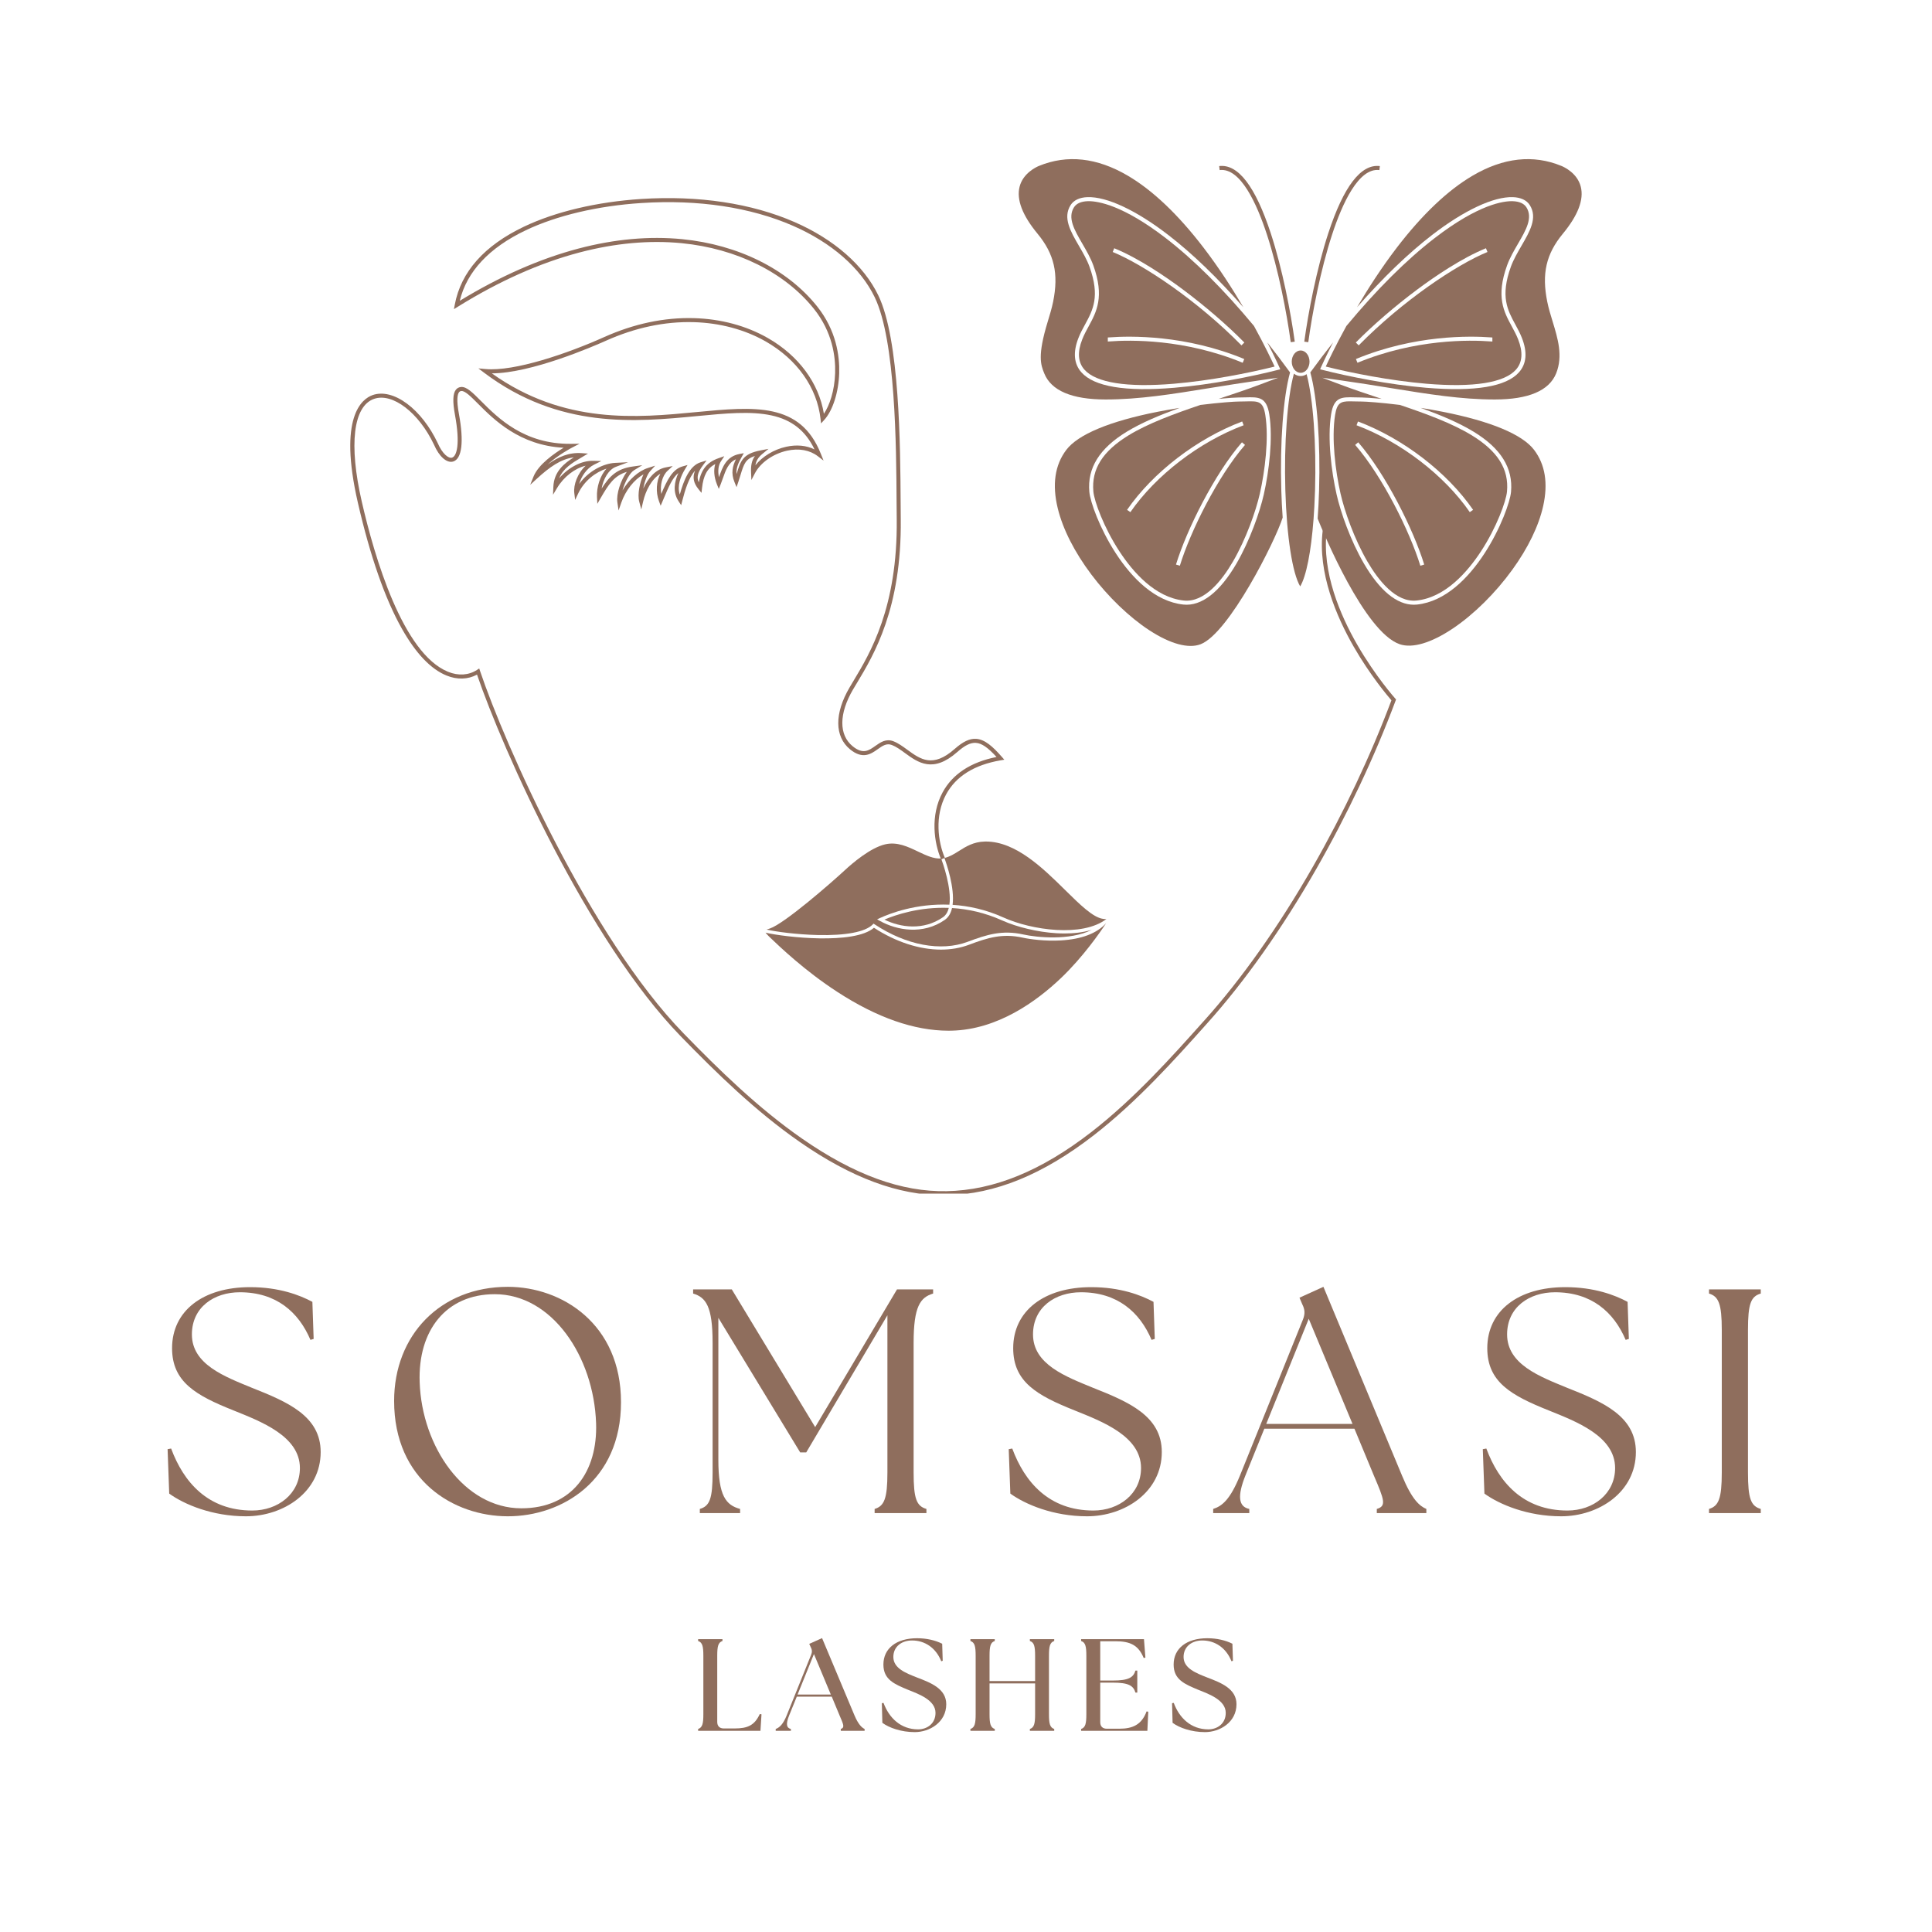 <svg xmlns="http://www.w3.org/2000/svg" xmlns:xlink="http://www.w3.org/1999/xlink" width="500" zoomAndPan="magnify" viewBox="0 0 375 375" height="500" preserveAspectRatio="xMidYMid meet" version="1.0"><defs><g/><clipPath id="aeab7b0068"><path d="M 67.988 38 L 271 38 L 271 231.684 L 67.988 231.684 Z M 67.988 38 " clip-rule="nonzero"/></clipPath><clipPath id="958ab86448"><path d="M 254 30.887 L 306.996 30.887 L 306.996 125.453 L 254 125.453 Z M 254 30.887 " clip-rule="nonzero"/></clipPath></defs><g fill="#8f6e5d" fill-opacity="1"><g transform="translate(30.051, 293.69)"><g><path d="M 17.68 0.621 C 24.996 0.621 32.191 -4.094 32.191 -11.848 C 32.191 -18.855 25.742 -21.586 18.855 -24.316 C 13.586 -26.488 7.195 -28.844 7.195 -34.676 C 7.195 -39.945 11.477 -42.863 16.5 -42.863 C 23.57 -42.863 27.914 -39.016 30.207 -33.621 L 30.828 -33.805 L 30.582 -41 C 28.16 -42.305 24.129 -43.855 18.484 -43.855 C 9.367 -43.855 3.348 -39.266 3.348 -32.008 C 3.348 -25.434 8 -22.828 15.32 -19.91 C 20.531 -17.801 28.16 -14.949 28.16 -8.746 C 28.16 -3.723 23.883 -0.496 18.918 -0.496 C 10.297 -0.496 5.582 -6.016 3.164 -12.531 L 2.48 -12.406 L 2.793 -3.785 C 5.707 -1.676 11.164 0.621 17.68 0.621 Z M 17.68 0.621 "/></g></g></g><g fill="#8f6e5d" fill-opacity="1"><g transform="translate(73.271, 293.69)"><g><path d="M 25.309 0.621 C 35.73 0.621 47.266 -6.203 47.266 -21.523 C 47.266 -36.723 35.789 -43.918 25.309 -43.918 C 12.156 -43.918 3.227 -34.488 3.227 -21.773 C 3.227 -6.391 14.762 0.621 25.309 0.621 Z M 8.188 -25.371 C 7.816 -35.48 13.336 -42.488 22.766 -42.488 C 33.867 -42.488 41.992 -30.395 42.43 -17.43 C 42.738 -8.125 37.84 -0.93 27.914 -0.93 C 16.809 -0.93 8.621 -12.902 8.188 -25.371 Z M 8.188 -25.371 "/></g></g></g><g fill="#8f6e5d" fill-opacity="1"><g transform="translate(132.734, 293.69)"><g><path d="M 3.102 0 L 10.918 0 L 10.918 -0.805 C 8.188 -1.551 6.699 -3.289 6.699 -10.359 L 6.699 -37.898 L 22.578 -11.785 L 23.758 -11.785 L 39.512 -38.395 L 39.512 -7.879 C 39.512 -2.793 38.891 -1.363 37.031 -0.805 L 37.031 0 L 47.082 0 L 47.082 -0.805 C 45.156 -1.363 44.598 -2.793 44.598 -7.879 L 44.598 -33.062 C 44.598 -40.133 45.902 -41.871 48.383 -42.613 L 48.383 -43.422 L 41.375 -43.422 L 25.492 -16.688 L 9.305 -43.422 L 1.801 -43.422 L 1.801 -42.613 C 4.281 -41.871 5.582 -40.133 5.582 -33.062 L 5.582 -7.879 C 5.582 -2.793 5.023 -1.363 3.102 -0.805 Z M 3.102 0 "/></g></g></g><g fill="#8f6e5d" fill-opacity="1"><g transform="translate(193.313, 293.69)"><g><path d="M 17.68 0.621 C 24.996 0.621 32.191 -4.094 32.191 -11.848 C 32.191 -18.855 25.742 -21.586 18.855 -24.316 C 13.586 -26.488 7.195 -28.844 7.195 -34.676 C 7.195 -39.945 11.477 -42.863 16.5 -42.863 C 23.57 -42.863 27.914 -39.016 30.207 -33.621 L 30.828 -33.805 L 30.582 -41 C 28.16 -42.305 24.129 -43.855 18.484 -43.855 C 9.367 -43.855 3.348 -39.266 3.348 -32.008 C 3.348 -25.434 8 -22.828 15.32 -19.91 C 20.531 -17.801 28.16 -14.949 28.16 -8.746 C 28.16 -3.723 23.883 -0.496 18.918 -0.496 C 10.297 -0.496 5.582 -6.016 3.164 -12.531 L 2.48 -12.406 L 2.793 -3.785 C 5.707 -1.676 11.164 0.621 17.68 0.621 Z M 17.68 0.621 "/></g></g></g><g fill="#8f6e5d" fill-opacity="1"><g transform="translate(236.533, 293.69)"><g><path d="M -1.055 0 L 5.953 0 L 5.953 -0.805 C 3.848 -1.242 3.598 -3.289 5.211 -7.32 L 8.871 -16.375 L 26.363 -16.375 L 30.145 -7.258 C 32.133 -2.605 32.629 -1.363 30.703 -0.805 L 30.703 0 L 40.32 0 L 40.32 -0.805 C 39.016 -1.363 37.527 -2.605 35.605 -7.258 L 20.344 -43.918 L 15.695 -41.809 L 16.25 -40.504 C 16.746 -39.512 16.809 -38.707 16.375 -37.59 L 4.156 -7.32 C 2.234 -2.605 0.684 -1.363 -1.055 -0.805 Z M 9.242 -17.305 L 17.492 -37.715 L 25.992 -17.305 Z M 9.242 -17.305 "/></g></g></g><g fill="#8f6e5d" fill-opacity="1"><g transform="translate(285.332, 293.69)"><g><path d="M 17.68 0.621 C 24.996 0.621 32.191 -4.094 32.191 -11.848 C 32.191 -18.855 25.742 -21.586 18.855 -24.316 C 13.586 -26.488 7.195 -28.844 7.195 -34.676 C 7.195 -39.945 11.477 -42.863 16.5 -42.863 C 23.57 -42.863 27.914 -39.016 30.207 -33.621 L 30.828 -33.805 L 30.582 -41 C 28.16 -42.305 24.129 -43.855 18.484 -43.855 C 9.367 -43.855 3.348 -39.266 3.348 -32.008 C 3.348 -25.434 8 -22.828 15.32 -19.91 C 20.531 -17.801 28.16 -14.949 28.16 -8.746 C 28.16 -3.723 23.883 -0.496 18.918 -0.496 C 10.297 -0.496 5.582 -6.016 3.164 -12.531 L 2.48 -12.406 L 2.793 -3.785 C 5.707 -1.676 11.164 0.621 17.68 0.621 Z M 17.68 0.621 "/></g></g></g><g fill="#8f6e5d" fill-opacity="1"><g transform="translate(328.552, 293.69)"><g><path d="M 3.164 0 L 13.211 0 L 13.211 -0.805 C 11.289 -1.363 10.73 -2.793 10.73 -7.879 L 10.73 -35.543 C 10.73 -40.629 11.289 -42.055 13.211 -42.613 L 13.211 -43.422 L 3.164 -43.422 L 3.164 -42.613 C 5.023 -42.055 5.645 -40.629 5.645 -35.543 L 5.645 -7.879 C 5.645 -2.793 5.023 -1.363 3.164 -0.805 Z M 3.164 0 "/></g></g></g><g fill="#8f6e5d" fill-opacity="1"><g transform="translate(134.31, 335.949)"><g><path d="M 1.195 0 L 13.293 0 L 13.496 -3.203 L 13.164 -3.254 C 12.148 -1.066 10.828 -0.457 8.258 -0.457 L 6.176 -0.457 C 5.363 -0.457 4.906 -0.914 4.906 -1.727 L 4.906 -14.562 C 4.906 -16.391 5.082 -17.156 5.922 -17.434 L 5.922 -17.789 L 1.195 -17.789 L 1.195 -17.434 C 2.031 -17.156 2.211 -16.391 2.211 -14.562 L 2.211 -3.227 C 2.211 -1.398 2.031 -0.637 1.195 -0.355 Z M 1.195 0 "/></g></g></g><g fill="#8f6e5d" fill-opacity="1"><g transform="translate(151.098, 335.949)"><g><path d="M -0.535 0 L 2.414 0 L 2.414 -0.355 C 1.551 -0.559 1.398 -1.297 2.082 -3 L 3.559 -6.633 L 10.344 -6.633 L 11.867 -2.973 C 12.578 -1.297 12.938 -0.637 12.098 -0.355 L 12.098 0 L 16.723 0 L 16.723 -0.355 C 16.137 -0.637 15.477 -1.297 14.766 -2.973 L 8.465 -17.992 L 5.973 -16.875 L 6.301 -16.164 C 6.531 -15.707 6.559 -15.301 6.355 -14.793 L 1.602 -3 C 0.914 -1.297 0.23 -0.637 -0.535 -0.355 Z M 3.711 -7.039 L 6.887 -14.895 L 10.164 -7.039 Z M 3.711 -7.039 "/></g></g></g><g fill="#8f6e5d" fill-opacity="1"><g transform="translate(170.273, 335.949)"><g><path d="M 7.27 0.254 C 10.191 0.254 13.395 -1.676 13.395 -5.16 C 13.395 -8.207 10.316 -9.352 7.727 -10.344 C 5.691 -11.156 3.125 -12.07 3.125 -14.332 C 3.125 -16.34 4.727 -17.535 6.762 -17.535 C 9.227 -17.535 11.387 -16.113 12.426 -13.496 L 12.707 -13.598 L 12.605 -16.902 C 11.285 -17.562 9.605 -17.969 7.727 -17.969 C 3.734 -17.969 1.195 -16.012 1.195 -12.859 C 1.195 -9.91 3.379 -9.047 5.996 -7.953 C 8.031 -7.141 11.309 -5.973 11.309 -3.48 C 11.309 -1.398 9.684 -0.281 7.93 -0.281 C 4.551 -0.281 2.289 -2.516 1.219 -5.414 L 0.891 -5.363 L 0.992 -1.551 C 2.289 -0.586 4.652 0.254 7.27 0.254 Z M 7.27 0.254 "/></g></g></g><g fill="#8f6e5d" fill-opacity="1"><g transform="translate(187.163, 335.949)"><g><path d="M 1.195 0 L 5.922 0 L 5.922 -0.355 C 5.082 -0.637 4.906 -1.398 4.906 -3.227 L 4.906 -9.199 L 13.75 -9.199 L 13.75 -3.227 C 13.75 -1.398 13.57 -0.637 12.734 -0.355 L 12.734 0 L 17.461 0 L 17.461 -0.355 C 16.621 -0.637 16.441 -1.398 16.441 -3.227 L 16.441 -14.562 C 16.441 -16.391 16.621 -17.156 17.461 -17.434 L 17.461 -17.789 L 12.734 -17.789 L 12.734 -17.434 C 13.57 -17.156 13.75 -16.391 13.75 -14.562 L 13.75 -9.656 L 4.906 -9.656 L 4.906 -14.562 C 4.906 -16.391 5.082 -17.156 5.922 -17.434 L 5.922 -17.789 L 1.195 -17.789 L 1.195 -17.434 C 2.031 -17.156 2.211 -16.391 2.211 -14.562 L 2.211 -3.227 C 2.211 -1.398 2.031 -0.637 1.195 -0.355 Z M 1.195 0 "/></g></g></g><g fill="#8f6e5d" fill-opacity="1"><g transform="translate(208.649, 335.949)"><g><path d="M 1.195 0 L 14.055 0 L 14.23 -3.711 L 13.902 -3.762 C 12.938 -1.168 11.184 -0.406 8.617 -0.406 L 6.176 -0.406 C 5.363 -0.406 4.906 -0.863 4.906 -1.676 L 4.906 -9.352 L 7.344 -9.352 C 10.445 -9.352 11.336 -8.742 11.742 -7.422 L 12.098 -7.422 L 12.098 -11.691 L 11.742 -11.691 C 11.336 -10.367 10.445 -9.758 7.344 -9.758 L 4.906 -9.758 L 4.906 -17.383 L 7.879 -17.383 C 10.727 -17.383 12.324 -16.621 13.344 -14.129 L 13.672 -14.207 L 13.395 -17.789 L 1.195 -17.789 L 1.195 -17.434 C 2.031 -17.156 2.211 -16.391 2.211 -14.562 L 2.211 -3.227 C 2.211 -1.398 2.031 -0.637 1.195 -0.355 Z M 1.195 0 "/></g></g></g><g fill="#8f6e5d" fill-opacity="1"><g transform="translate(226.606, 335.949)"><g><path d="M 7.27 0.254 C 10.191 0.254 13.395 -1.676 13.395 -5.16 C 13.395 -8.207 10.316 -9.352 7.727 -10.344 C 5.691 -11.156 3.125 -12.07 3.125 -14.332 C 3.125 -16.34 4.727 -17.535 6.762 -17.535 C 9.227 -17.535 11.387 -16.113 12.426 -13.496 L 12.707 -13.598 L 12.605 -16.902 C 11.285 -17.562 9.605 -17.969 7.727 -17.969 C 3.734 -17.969 1.195 -16.012 1.195 -12.859 C 1.195 -9.91 3.379 -9.047 5.996 -7.953 C 8.031 -7.141 11.309 -5.973 11.309 -3.48 C 11.309 -1.398 9.684 -0.281 7.93 -0.281 C 4.551 -0.281 2.289 -2.516 1.219 -5.414 L 0.891 -5.363 L 0.992 -1.551 C 2.289 -0.586 4.652 0.254 7.27 0.254 Z M 7.27 0.254 "/></g></g></g><g clip-path="url(#aeab7b0068)"><path fill="#8f6e5d" d="M 183.113 232 C 174.375 232 165.246 228.609 155.227 221.645 C 146.664 215.695 139.055 208.262 132.105 201.113 C 114.086 182.582 97.586 145.559 92.59 130.941 C 90.832 131.895 88.75 131.965 86.676 131.121 C 83.625 129.887 80.707 126.824 78 122.02 C 74.727 116.219 71.852 107.977 69.453 97.535 C 65.645 80.938 70.211 77.418 72.352 76.676 C 74.281 76.008 76.637 76.598 78.988 78.34 C 81.316 80.066 83.434 82.781 84.953 85.984 C 85.863 88.109 87.066 89.031 87.738 88.828 C 88.66 88.547 89.359 86.207 88.309 80.523 C 87.836 77.953 87.891 76.406 88.484 75.648 C 88.742 75.32 89.09 75.141 89.516 75.113 C 90.582 75.051 91.684 76.148 93.348 77.82 C 96.695 81.172 101.758 86.246 110.84 86.148 L 112.492 86.129 L 111.023 86.887 C 110.984 86.906 108.32 88.297 106.293 90.16 C 108.391 88.645 110.473 87.781 112.883 87.953 L 114.129 88.039 L 113.059 88.68 C 112.938 88.754 112.812 88.828 112.684 88.902 C 111.141 89.812 109.297 90.898 108.539 92.82 C 110.348 90.719 112.879 89.383 115.152 89.445 L 116.723 89.484 L 115.316 90.184 C 113.887 90.902 112.828 92.473 112.418 93.938 C 114.266 91.379 117.152 89.957 119.398 89.844 L 121.914 89.719 L 119.555 90.605 C 118.105 91.148 117.098 92.992 116.77 94.84 C 118.266 92.449 119.734 90.969 122.812 90.551 L 124.664 90.297 L 123.07 91.273 C 122.262 91.766 121.285 93.52 120.828 95.195 C 122.07 93.078 123.898 91.426 125.777 90.828 L 127.168 90.387 L 126.184 91.465 C 125.641 92.066 125.105 93.473 124.859 94.828 C 125.75 92.887 127.203 91.105 129.227 90.719 L 130.57 90.461 L 129.566 91.391 C 128.543 92.344 128.082 94.16 128.348 95.871 C 129.496 93.172 130.5 91.082 132.5 90.523 L 133.453 90.258 L 132.941 91.105 C 132.129 92.445 131.379 94.289 131.945 95.988 C 132.738 93.129 133.879 90.371 135.996 89.727 L 137.145 89.375 L 136.426 90.336 C 135.336 91.793 135.223 92.742 135.637 93.617 C 136.117 91.086 137.281 89.699 139.488 88.93 L 140.59 88.547 L 139.945 89.52 C 139.426 90.297 139.293 91.43 139.551 92.629 C 139.559 92.605 139.566 92.578 139.578 92.555 C 140.227 90.699 140.965 88.594 143.555 88.113 L 144.371 87.961 L 143.969 88.691 C 143.32 89.855 142.848 90.844 142.965 92.023 C 142.973 91.996 142.98 91.965 142.992 91.938 C 143.754 89.449 144.176 88.074 147.66 87.414 L 149.168 87.125 L 147.98 88.102 C 147.137 88.793 146.762 89.477 146.625 90.301 C 148 88.59 150.211 87.238 152.602 86.715 C 154.617 86.27 156.527 86.453 158.098 87.23 C 156.344 83.586 153.66 81.477 149.734 80.629 C 145.734 79.762 140.875 80.227 135.246 80.766 C 123.348 81.906 108.547 83.324 93.953 72.336 L 92.855 71.508 L 94.227 71.629 C 99.879 72.145 110.164 68.613 117.254 65.434 C 123.062 62.832 128.922 61.594 134.672 61.75 C 139.898 61.891 144.859 63.223 149.02 65.602 C 155.012 69.023 158.941 74.352 159.918 80.316 C 161 78.711 161.992 75.875 162.098 72.418 C 162.199 69.207 161.57 64.438 157.984 59.949 C 152.352 52.898 143.004 48.254 132.336 47.203 C 126.055 46.586 119.375 47.191 112.496 49 C 104.801 51.027 96.852 54.57 88.867 59.535 L 88.109 60.004 L 88.273 59.129 C 89.473 52.766 93.988 47.672 101.699 43.996 C 107.809 41.082 115.895 39.176 124.465 38.621 C 135.586 37.906 145.883 39.457 154.238 43.109 C 161.898 46.457 167.668 51.512 170.484 57.344 C 174.625 65.918 174.746 86.504 174.812 97.566 C 174.82 98.75 174.828 99.832 174.836 100.785 C 175.027 118.102 169.602 127.125 166.359 132.52 C 166.078 132.984 165.812 133.426 165.566 133.84 C 162.836 138.516 162.801 142.625 165.48 144.828 C 167.5 146.488 168.621 145.695 169.918 144.773 C 170.879 144.094 171.973 143.324 173.395 143.871 C 174.336 144.234 175.195 144.859 176.102 145.52 C 178.645 147.375 181.047 149.125 185.297 145.371 C 186.93 143.934 188.211 143.328 189.461 143.406 C 191.164 143.52 192.699 144.895 194.477 146.93 L 194.938 147.457 L 194.246 147.574 C 189.113 148.453 185.547 150.676 183.645 154.18 C 181.355 158.395 182.078 163.453 183.391 166.504 L 182.672 166.812 C 181.289 163.602 180.531 158.27 182.957 153.805 C 184.887 150.242 188.41 147.93 193.426 146.93 C 191.723 145.066 190.539 144.262 189.41 144.191 C 188.383 144.125 187.277 144.668 185.816 145.957 C 181.09 150.129 178.195 148.02 175.637 146.152 C 174.773 145.523 173.957 144.93 173.113 144.605 C 172.082 144.203 171.289 144.766 170.371 145.414 C 169.074 146.336 167.461 147.477 164.98 145.434 C 161.98 142.961 161.949 138.48 164.895 133.445 C 165.137 133.027 165.402 132.582 165.688 132.113 C 168.887 126.793 174.242 117.887 174.055 100.793 C 174.043 99.84 174.035 98.758 174.027 97.574 C 173.965 86.574 173.84 66.098 169.777 57.684 C 167.043 52.02 161.414 47.102 153.922 43.828 C 145.68 40.227 135.512 38.695 124.52 39.406 C 116.043 39.949 108.059 41.832 102.035 44.703 C 94.934 48.094 90.629 52.695 89.238 58.387 C 97.023 53.633 104.777 50.223 112.297 48.242 C 119.27 46.406 126.035 45.793 132.414 46.422 C 143.293 47.492 152.836 52.246 158.598 59.461 C 162.328 64.137 162.988 69.102 162.887 72.445 C 162.77 76.176 161.617 79.75 159.945 81.551 L 159.363 82.184 L 159.27 81.328 C 158.59 75.242 154.715 69.758 148.633 66.281 C 144.582 63.969 139.746 62.672 134.652 62.531 C 129.02 62.375 123.273 63.594 117.574 66.152 C 115.121 67.25 103.098 72.457 95.461 72.469 C 109.477 82.449 123.691 81.086 135.172 79.984 C 146.441 78.906 155.344 78.055 159.324 88.082 L 159.852 89.402 L 158.723 88.539 C 157.172 87.352 155.059 86.973 152.77 87.477 C 150.055 88.078 147.602 89.801 146.523 91.871 L 145.844 93.172 L 145.781 91.703 C 145.73 90.473 145.859 89.449 146.531 88.5 C 144.68 89.105 144.379 90.094 143.742 92.164 C 143.613 92.578 143.473 93.051 143.301 93.559 L 142.965 94.555 L 142.566 93.582 C 141.848 91.828 142.188 90.484 142.844 89.145 C 141.379 89.789 140.859 91.266 140.316 92.812 C 140.18 93.203 140.039 93.609 139.883 93.996 L 139.516 94.895 L 139.152 93.996 C 138.59 92.598 138.488 91.199 138.832 90.066 C 137.277 90.898 136.531 92.289 136.262 94.73 L 136.16 95.668 L 135.566 94.934 C 134.605 93.746 134.383 92.645 134.91 91.363 C 133.715 92.68 132.973 95.078 132.434 97.195 L 132.215 98.055 L 131.727 97.316 C 130.52 95.492 130.914 93.461 131.676 91.812 C 130.527 92.719 129.773 94.512 128.809 96.805 L 128.234 98.164 L 127.891 97.227 C 127.25 95.473 127.395 93.43 128.176 91.957 C 126.504 92.957 125.32 95.223 124.832 97.344 L 124.473 98.883 L 124.07 97.355 C 123.699 95.961 124.184 93.609 124.902 92.07 C 123.074 93.109 121.422 95.18 120.59 97.574 L 120.062 99.082 L 119.832 97.508 C 119.586 95.879 120.508 93.152 121.66 91.59 C 119.219 92.309 118.102 94.051 116.609 96.637 L 115.941 97.789 L 115.875 96.461 C 115.781 94.602 116.453 92.344 117.727 90.957 C 115.648 91.625 113.41 93.285 112.215 95.809 L 111.637 97.035 L 111.469 95.688 C 111.277 94.102 112.121 91.836 113.676 90.391 C 111.586 90.898 109.449 92.52 108.133 94.711 L 107.344 96.023 L 107.406 94.492 C 107.52 91.527 109.535 89.914 111.375 88.773 C 108.863 89.09 106.645 90.676 104.188 92.93 L 102.914 94.102 L 103.559 92.492 C 104.512 90.129 107.633 87.977 109.406 86.906 C 100.875 86.473 95.855 81.441 92.793 78.371 C 91.391 76.965 90.281 75.852 89.562 75.895 C 89.359 75.91 89.219 75.98 89.102 76.129 C 88.805 76.508 88.559 77.559 89.082 80.379 C 90.066 85.711 89.664 89.062 87.969 89.578 C 86.734 89.949 85.234 88.637 84.238 86.305 C 81.289 80.086 76.18 76.176 72.609 77.418 C 68.566 78.82 67.676 86.273 70.219 97.359 C 72.699 108.168 78.172 126.832 86.973 130.395 C 88.973 131.207 90.969 131.078 92.59 130.027 L 93.016 129.75 L 93.176 130.23 C 97.961 144.461 114.551 181.934 132.668 200.566 C 139.59 207.688 147.168 215.086 155.676 221 C 165.805 228.039 174.988 231.383 183.754 231.207 C 192.918 231.031 202.105 227.273 211.844 219.719 C 220.195 213.238 227.555 205.012 233.465 198.398 L 233.781 198.051 C 240.977 190.047 248.246 179.754 254.812 168.266 C 260.777 157.832 266.051 146.656 270.074 135.93 C 269.312 135.051 265.918 131.023 262.758 125.527 C 259.453 119.777 255.723 111.188 256.742 102.93 L 257.516 103.023 C 256.527 111.066 260.188 119.48 263.43 125.121 C 266.961 131.262 270.777 135.543 270.816 135.586 L 270.973 135.762 L 270.891 135.984 C 266.844 146.816 261.52 158.117 255.492 168.656 C 248.902 180.188 241.594 190.531 234.363 198.57 L 234.051 198.922 C 228.117 205.555 220.734 213.812 212.324 220.336 C 202.449 227.996 193.105 231.812 183.766 231.992 C 183.551 231.996 183.332 232 183.113 232 " fill-opacity="1" fill-rule="nonzero"/></g><path fill="#8f6e5d" d="M 169.379 179.457 L 169.562 179.277 L 169.773 179.418 C 175.902 183.48 182.648 184.746 187.82 182.801 C 191.562 181.395 194.531 180.469 198.656 181.387 C 201.188 181.949 207.637 182.629 211.91 180.484 C 210.176 181.012 208.312 181.184 206.625 181.184 C 206.055 181.184 205.508 181.164 204.988 181.133 C 201.434 180.914 197.43 179.969 194.547 178.668 C 191.125 177.125 187.812 176.434 184.789 176.25 C 184.566 177.223 184.129 178.035 183.383 178.551 C 179.129 181.5 174.082 180.586 170.785 178.746 L 170.246 178.445 L 170.805 178.188 C 172.684 177.324 177.781 175.332 184.281 175.598 C 184.734 172.355 182.984 167.461 182.676 166.629 C 181.23 166.734 179.75 166.031 178.188 165.285 C 176.191 164.332 174.125 163.344 171.816 163.883 C 168.906 164.562 165.395 167.598 164.02 168.871 C 161.105 171.57 152.238 179.27 149.445 180.215 L 148.797 180.43 C 150.609 180.848 154.652 181.391 158.699 181.488 C 164.148 181.617 167.941 180.895 169.379 179.457 " fill-opacity="1" fill-rule="nonzero"/><path fill="#8f6e5d" d="M 171.66 178.496 C 174.785 180.035 179.242 180.656 183.027 178.035 C 183.609 177.633 183.969 176.996 184.164 176.219 C 178.434 176.004 173.832 177.574 171.66 178.496 " fill-opacity="1" fill-rule="nonzero"/><path fill="#8f6e5d" d="M 184.898 175.629 C 187.969 175.824 191.332 176.531 194.805 178.098 C 200.234 180.547 210.082 181.961 214.754 178.383 C 214.5 178.379 214.551 178.422 214.102 178.352 C 212.145 178.078 209.637 175.605 206.742 172.754 C 202.48 168.555 197.191 163.34 191.363 163.34 C 191.289 163.34 191.211 163.34 191.137 163.344 C 188.945 163.395 187.453 164.336 186.137 165.168 C 185.219 165.75 184.344 166.301 183.309 166.531 C 183.734 167.688 185.336 172.312 184.898 175.629 " fill-opacity="1" fill-rule="nonzero"/><path fill="#8f6e5d" d="M 214.684 179.203 C 212.883 181.18 209.934 182.301 205.914 182.535 C 202.789 182.715 199.797 182.285 198.52 182 C 194.562 181.121 191.68 182.02 188.043 183.391 C 186.375 184.016 184.555 184.32 182.648 184.32 C 178.488 184.32 173.914 182.863 169.633 180.078 C 165.789 183.418 152.344 181.91 148.586 181.027 C 148.801 181.281 149.074 181.59 149.289 181.797 C 151.352 183.773 156.184 188.406 162.523 192.527 C 170.215 197.527 177.473 200.059 184.105 200.059 C 184.324 200.059 184.539 200.059 184.754 200.051 C 193.641 199.828 201.176 194.379 205.934 189.844 C 210.195 185.781 213.508 181 214.695 179.195 C 214.691 179.195 214.688 179.199 214.684 179.203 " fill-opacity="1" fill-rule="nonzero"/><path fill="#8f6e5d" d="M 241.109 81.809 L 241.387 82.543 C 232.781 85.781 224.359 92.242 219.406 99.406 L 218.762 98.961 C 223.801 91.672 232.363 85.102 241.109 81.809 Z M 229.008 109.809 L 228.258 109.578 C 230.355 102.758 235.719 92.016 241.062 85.848 L 241.656 86.359 C 236.375 92.449 231.078 103.066 229.008 109.809 Z M 212.223 95.406 C 212.395 97.293 214.242 102.371 217.27 107.004 C 219.906 111.039 224.215 115.973 229.773 116.562 C 233.777 116.988 237.18 112.672 239.328 108.977 C 241.852 104.633 243.766 99.219 244.543 95.777 C 245.523 91.422 246.316 85.137 245.598 80.562 C 245.164 77.816 244.238 77.844 241.762 77.914 C 241.355 77.926 240.895 77.938 240.402 77.938 C 239.68 77.938 236.824 78.121 233 78.598 C 227.895 80.324 222.879 82.168 219.102 84.469 C 214.016 87.57 211.828 91.047 212.223 95.406 " fill-opacity="1" fill-rule="nonzero"/><path fill="#8f6e5d" d="M 285.93 98.961 L 285.285 99.406 C 280.336 92.242 271.914 85.781 263.305 82.543 L 263.582 81.809 C 272.332 85.102 280.895 91.672 285.93 98.961 Z M 275.688 109.809 C 273.613 103.066 268.316 92.449 263.039 86.359 L 263.629 85.848 C 268.977 92.016 274.34 102.758 276.438 109.578 Z M 262.973 77.914 C 262.613 77.902 262.285 77.895 261.988 77.895 C 260.238 77.895 259.504 78.215 259.137 80.562 C 258.418 85.137 259.207 91.418 260.191 95.777 C 260.965 99.219 262.879 104.633 265.402 108.977 C 267.555 112.672 270.953 116.984 274.961 116.562 C 280.52 115.973 284.828 111.039 287.465 107.004 C 290.492 102.371 292.336 97.293 292.508 95.406 C 292.902 91.047 290.719 87.57 285.633 84.469 C 281.855 82.168 276.84 80.324 271.73 78.598 C 267.906 78.121 265.055 77.938 264.328 77.938 C 263.84 77.938 263.379 77.926 262.973 77.914 " fill-opacity="1" fill-rule="nonzero"/><path fill="#8f6e5d" d="M 252.453 72.992 C 251.973 72.992 251.523 72.82 251.148 72.523 C 249.867 77.219 249.215 86.047 249.484 95.137 C 249.754 104.207 250.852 111.273 252.367 113.82 C 253.551 111.832 254.48 107.086 254.957 100.777 C 255.039 99.953 255.191 97.059 255.25 95.137 C 255.516 86.113 254.875 77.348 253.613 72.629 C 253.27 72.859 252.875 72.992 252.453 72.992 " fill-opacity="1" fill-rule="nonzero"/><path fill="#8f6e5d" d="M 241.527 66.484 L 240.969 67.035 C 232.445 58.363 221.941 51.352 215.977 48.91 L 216.273 48.184 C 220.992 50.113 226.121 53.602 229.59 56.184 C 233.895 59.391 238.246 63.145 241.527 66.484 Z M 241.207 70.414 C 229.973 65.766 219.387 65.965 215.359 66.27 C 215.16 66.281 215.078 66.289 215.027 66.289 L 215.027 65.504 C 215.062 65.504 215.156 65.496 215.297 65.488 C 219.383 65.18 230.117 64.977 241.508 69.688 Z M 226.258 46.207 C 217.969 39.828 213.168 39.047 211.316 39.047 C 211.246 39.047 211.18 39.047 211.117 39.051 C 209.844 39.094 208.926 39.5 208.465 40.23 C 207.168 42.281 208.527 44.625 210.105 47.336 C 210.879 48.672 211.68 50.051 212.203 51.488 C 214.422 57.605 212.832 60.527 211.297 63.355 C 210.859 64.152 210.41 64.98 210.066 65.867 C 209.086 68.348 209.227 70.32 210.477 71.738 C 212.738 74.301 218.75 75.25 227.852 74.484 C 234.832 73.895 242.434 72.398 247.402 71.148 C 246.914 70.09 245.52 67.129 243.398 63.27 C 237.551 56.223 231.727 50.418 226.258 46.207 " fill-opacity="1" fill-rule="nonzero"/><path fill="#8f6e5d" d="M 275.102 56.184 C 278.574 53.602 283.703 50.113 288.422 48.184 L 288.719 48.91 C 282.75 51.352 272.25 58.363 263.727 67.035 L 263.164 66.484 C 266.445 63.145 270.797 59.391 275.102 56.184 Z M 289.668 65.504 L 289.668 66.289 C 289.617 66.289 289.535 66.281 289.336 66.27 C 285.309 65.965 274.719 65.766 263.484 70.414 L 263.184 69.688 C 274.578 64.977 285.309 65.18 289.395 65.488 C 289.539 65.496 289.629 65.504 289.668 65.504 Z M 276.879 74.484 C 285.984 75.25 291.992 74.301 294.258 71.738 C 295.508 70.32 295.645 68.348 294.668 65.867 C 294.32 64.98 293.871 64.152 293.438 63.352 C 291.902 60.527 290.312 57.605 292.531 51.488 C 293.051 50.051 293.852 48.672 294.629 47.336 C 296.207 44.625 297.566 42.281 296.27 40.23 C 295.805 39.5 294.891 39.094 293.613 39.051 C 291.926 38.996 287.078 39.582 278.477 46.207 C 273.008 50.418 267.184 56.223 261.336 63.27 C 259.211 67.129 257.816 70.09 257.328 71.148 C 262.301 72.398 269.902 73.895 276.879 74.484 " fill-opacity="1" fill-rule="nonzero"/><g clip-path="url(#958ab86448)"><path fill="#8f6e5d" d="M 256.031 95.16 C 255.977 97.098 255.879 98.938 255.754 100.66 C 256.84 103.359 264.824 122.672 271.676 125.039 C 274.145 125.891 277.82 124.797 282.031 121.965 C 286.086 119.238 290.273 115.098 293.523 110.605 C 296.594 106.371 298.668 102.086 299.531 98.215 C 300.512 93.82 299.918 90.152 297.762 87.316 C 295.484 84.32 289.355 81.766 280.035 79.926 C 278.574 79.637 277.133 79.387 275.754 79.168 C 279.551 80.539 283.141 82.035 286.039 83.801 C 291.336 87.031 293.707 90.852 293.289 95.477 C 292.941 99.32 285.996 116.176 275.047 117.344 C 274.836 117.363 274.625 117.375 274.418 117.375 C 271.117 117.375 267.785 114.625 264.727 109.371 C 262.156 104.957 260.215 99.449 259.426 95.945 C 258.426 91.52 257.625 85.125 258.363 80.441 C 258.902 77.012 260.441 77.059 262.992 77.129 C 263.414 77.141 263.852 77.152 264.328 77.152 C 264.859 77.152 266.242 77.234 268.176 77.414 C 265.43 76.504 262.605 75.566 259.973 74.57 L 256.66 73.32 L 260.168 73.816 C 263.633 74.305 266.797 74.816 269.859 75.312 C 277.242 76.508 283.617 77.539 290.117 77.539 C 296.684 77.539 300.699 75.832 302.051 72.465 C 303.406 69.086 302.367 65.688 301.363 62.402 C 300.977 61.152 300.582 59.855 300.324 58.578 C 299.219 53.129 300.098 49.301 303.352 45.359 C 306.285 41.809 307.457 38.75 306.832 36.258 C 306.172 33.605 303.594 32.422 303.082 32.211 C 297.609 29.953 291.801 30.586 285.824 34.102 C 280.996 36.938 276.051 41.641 271.117 48.074 C 268.145 51.957 265.539 56.012 263.402 59.637 C 268.387 53.945 273.32 49.188 277.996 45.586 C 284.199 40.812 289.898 38.145 293.641 38.266 C 295.188 38.316 296.324 38.852 296.934 39.812 C 298.484 42.266 296.938 44.918 295.305 47.73 C 294.551 49.035 293.766 50.383 293.266 51.754 C 291.172 57.539 292.605 60.184 294.125 62.98 C 294.57 63.801 295.031 64.648 295.398 65.582 C 296.492 68.355 296.305 70.602 294.844 72.254 C 292.375 75.051 286.309 76.062 276.816 75.266 C 269.57 74.656 261.664 73.07 256.68 71.793 L 256.234 71.68 L 256.418 71.258 C 256.441 71.211 257.266 69.355 258.75 66.461 C 257.273 68.332 255.801 70.273 254.332 72.289 C 255.66 77.109 256.309 85.84 256.031 95.16 " fill-opacity="1" fill-rule="nonzero"/></g><path fill="#8f6e5d" d="M 252.453 72.367 C 253.402 72.367 254.176 71.391 254.176 70.199 C 254.176 69 253.402 68.027 252.453 68.027 C 251.5 68.027 250.727 69 250.727 70.199 C 250.727 71.391 251.5 72.367 252.453 72.367 " fill-opacity="1" fill-rule="nonzero"/><path fill="#8f6e5d" d="M 248.312 71.258 L 248.5 71.68 L 248.055 71.793 C 243.066 73.07 235.16 74.656 227.918 75.266 C 218.426 76.066 212.359 75.051 209.887 72.254 C 208.43 70.602 208.242 68.355 209.332 65.582 C 209.699 64.648 210.16 63.801 210.609 62.98 C 212.129 60.184 213.562 57.539 211.465 51.754 C 210.969 50.383 210.184 49.035 209.426 47.73 C 207.793 44.918 206.25 42.266 207.801 39.812 C 208.41 38.852 209.547 38.316 211.094 38.266 C 214.836 38.145 220.535 40.812 226.734 45.586 C 231.414 49.188 236.348 53.945 241.332 59.637 C 239.191 56.008 236.582 51.949 233.605 48.066 C 228.676 41.633 223.727 36.93 218.902 34.098 C 212.93 30.586 207.125 29.953 201.648 32.211 C 201.141 32.422 198.562 33.605 197.898 36.258 C 197.277 38.75 198.449 41.809 201.383 45.359 C 204.637 49.301 205.512 53.129 204.41 58.578 C 204.148 59.855 203.754 61.152 203.371 62.402 C 201.328 69.086 202.016 70.801 202.684 72.465 C 204.035 75.832 208.051 77.539 214.613 77.539 C 221.113 77.539 227.492 76.508 234.875 75.312 C 237.934 74.816 241.098 74.305 244.566 73.816 L 248.07 73.32 L 244.758 74.57 C 242.129 75.566 239.305 76.504 236.559 77.414 C 238.488 77.234 239.875 77.152 240.402 77.152 C 240.883 77.152 241.316 77.141 241.738 77.129 C 244.289 77.059 245.832 77.012 246.371 80.441 C 247.109 85.125 246.305 91.52 245.309 95.945 C 244.52 99.449 242.57 104.957 240.008 109.371 C 236.758 114.957 233.188 117.715 229.688 117.344 C 218.738 116.176 211.789 99.32 211.441 95.477 C 211.023 90.852 213.398 87.031 218.691 83.801 C 221.59 82.035 225.18 80.539 228.98 79.168 C 227.602 79.387 226.16 79.637 224.695 79.926 C 215.379 81.766 209.25 84.32 206.973 87.316 C 204.75 90.242 204.188 94.059 205.309 98.66 C 206.297 102.711 208.551 107.152 211.828 111.512 C 215.098 115.859 219.207 119.809 223.098 122.344 C 227.16 124.992 230.691 125.949 233.043 125.043 C 238.531 122.922 247.555 104.973 248.965 100.457 C 248.844 98.793 248.754 97.023 248.699 95.16 C 248.422 85.84 249.074 77.109 250.398 72.289 C 248.93 70.273 247.457 68.332 245.984 66.465 C 247.469 69.355 248.293 71.211 248.312 71.258 " fill-opacity="1" fill-rule="nonzero"/><path fill="#8f6e5d" d="M 250.531 66.418 C 249.773 60.828 248.164 52.402 245.91 45.523 C 243.949 39.543 240.773 32.516 236.738 33.012 L 236.641 32.234 C 240.301 31.781 243.672 36.172 246.656 45.281 C 248.926 52.207 250.547 60.691 251.312 66.316 L 250.531 66.418 " fill-opacity="1" fill-rule="nonzero"/><path fill="#8f6e5d" d="M 253.938 66.418 L 253.16 66.316 C 253.926 60.691 255.547 52.207 257.816 45.281 C 260.797 36.172 264.164 31.781 267.832 32.234 L 267.734 33.012 C 263.699 32.512 260.52 39.543 258.562 45.523 C 256.309 52.402 254.695 60.828 253.938 66.418 " fill-opacity="1" fill-rule="nonzero"/></svg>